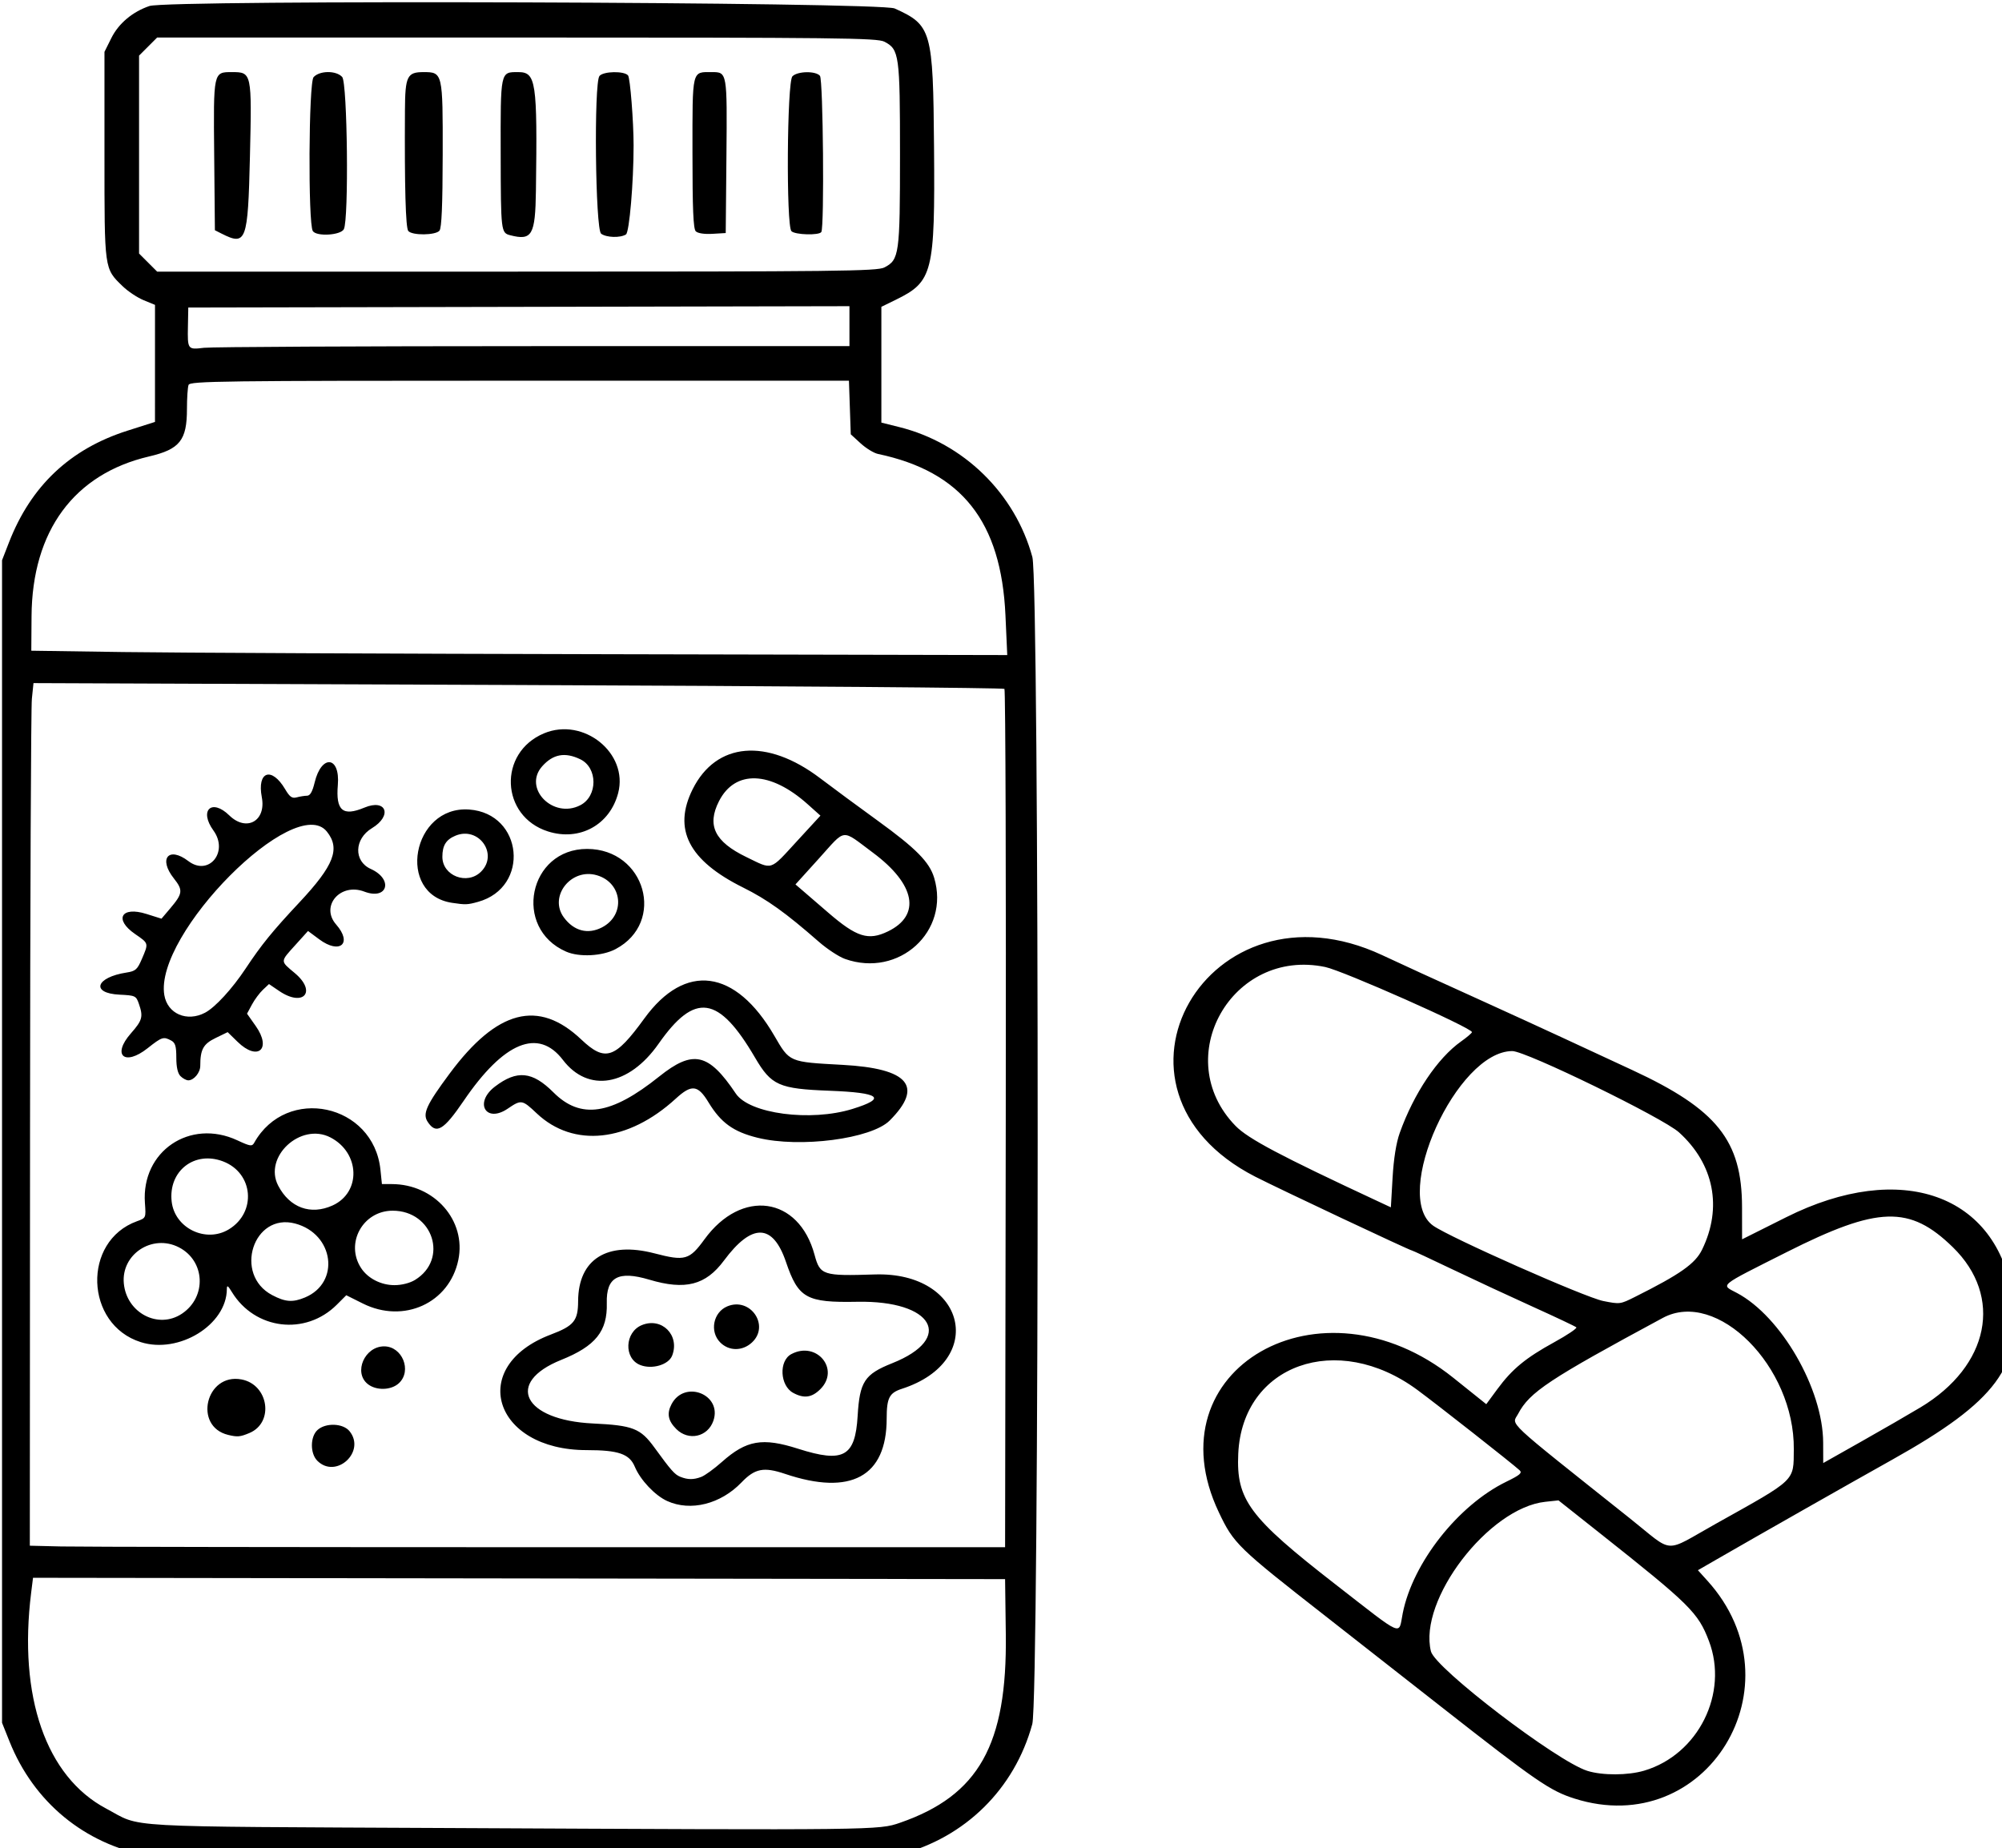 <?xml version="1.0" encoding="UTF-8" standalone="no"?>
<!-- Created with Inkscape (http://www.inkscape.org/) -->

<svg
   version="1.1"
   id="svg1"
   width="71.484"
   height="66"
   viewBox="0 0 71.484 66"
   xmlns="http://www.w3.org/2000/svg"
   xmlns:svg="http://www.w3.org/2000/svg">
  <defs
     id="defs1" />
  <g
     id="g1"
     transform="matrix(0.095,0,0,0.095,-13.859,-15.044)">
    <path
       style="fill:#000000;fill-opacity:1;stroke:none;stroke-opacity:1"
       d="m 201.651,855.982 c -24.017,-4.46 -43.065,-20.157 -52.202,-43.02 l -2.798,-7 v -218.5 -218.5 l 2.623,-6.742 c 8.263,-21.238 22.968,-35.105 44.498,-41.959 l 10.364,-3.3 0.004,-22 0.004,-22 -4.289,-1.763 c -2.359,-0.97 -5.907,-3.335 -7.885,-5.256 -6.927,-6.728 -6.818,-5.943 -6.818,-49.185 v -38.903 l 2.6,-5.217 c 2.722,-5.463 7.944,-9.851 14.3,-12.017 7.072,-2.41 274.685,-1.529 280.101,0.922 13.904,6.294 14.442,8.192 14.796,52.254 0.379,47.111 -0.456,50.438 -14.365,57.243 l -5.432,2.657 v 21.761 21.761 l 6.75,1.685 c 24.153,6.028 43.482,24.911 50.005,48.854 2.679,9.834 2.649,428.898 -0.032,438.705 -6.659,24.36 -25.235,42.674 -49.723,49.022 -9.583,2.484 -269.339,2.942 -282.5,0.498 z m 282.5,-12.435 c 29.608,-10.257 40.312,-29.331 39.77,-70.868 l -0.27,-20.717 -182.678,-0.253 -182.678,-0.253 -0.692,5.538 c -4.891,39.144 5.565,69.243 28.218,81.234 13.834,7.323 2.247,6.671 129.829,7.303 160.344,0.794 160.484,0.793 168.5,-1.985 z m 39.753,-264.532 c 0.139,-88.521 -0.086,-161.285 -0.5,-161.699 -0.414,-0.413 -82.694,-1.072 -182.844,-1.463 l -182.091,-0.712 -0.608,5.91 c -0.334,3.251 -0.644,76.208 -0.688,162.128 l -0.08,156.218 11.779,0.282 c 6.479,0.155 88.954,0.282 183.279,0.282 h 171.5 z M 396.643,722.597 c -4.58,-2.081 -10.081,-7.908 -12.159,-12.881 -2.018,-4.83 -6.144,-6.254 -18.119,-6.254 -35.113,0 -44.886,-31.544 -13.457,-43.434 8.684,-3.285 10.237,-5.181 10.266,-12.538 0.063,-15.841 10.908,-22.632 28.722,-17.985 11.438,2.984 13.098,2.517 18.776,-5.287 13.942,-19.16 35.457,-16.122 41.371,5.841 2.063,7.662 3.097,7.999 22.609,7.372 34.321,-1.103 42.349,32.58 10.242,42.975 -4.777,1.547 -5.741,3.431 -5.748,11.241 -0.019,21.778 -13.459,29.081 -38.187,20.751 -8.002,-2.696 -11.337,-2.045 -16.363,3.193 -7.848,8.179 -19.141,11.01 -27.953,7.007 z m 12.836,-9.07 c 1.352,-0.514 4.833,-3.044 7.737,-5.623 9.231,-8.198 15.239,-9.238 28.647,-4.956 17.054,5.446 21.461,3.015 22.372,-12.34 0.764,-12.886 2.586,-15.662 13.004,-19.813 23.517,-9.369 15.408,-23.636 -13.124,-23.091 -19.172,0.366 -22.173,-1.309 -26.821,-14.975 -4.938,-14.516 -12.782,-14.692 -23.302,-0.525 -6.878,9.263 -14.522,11.223 -28.054,7.193 -11.696,-3.483 -16.246,-0.972 -15.988,8.824 0.277,10.545 -4.213,16.134 -17.139,21.333 -21.246,8.546 -14.214,22.643 11.922,23.897 15.066,0.723 17.867,1.82 23.125,9.057 6.227,8.57 7.607,10.133 9.692,10.976 2.835,1.146 4.995,1.157 7.93,0.042 z m -9.405,-17.989 c -3.12,-3.12 -3.635,-5.871 -1.76,-9.393 4.928,-9.253 19.124,-3.545 15.689,6.309 -2.119,6.079 -9.337,7.677 -13.93,3.084 z m 43.933,-13.593 c -4.995,-2.714 -5.451,-12.025 -0.712,-14.561 9.485,-5.076 18.417,5.67 10.933,13.154 -3.203,3.203 -6.164,3.611 -10.221,1.407 z m -57.541,-10.491 c -6.189,-2.494 -5.778,-12.316 0.627,-14.969 7.502,-3.107 14.378,3.766 11.436,11.431 -1.338,3.487 -7.618,5.329 -12.063,3.538 z m 30.139,-8.448 c -4.093,-4.093 -2.668,-11.386 2.656,-13.591 8.69,-3.599 16.075,7.262 9.244,13.593 -3.551,3.291 -8.607,3.29 -11.899,-0.002 z M 265.151,707.462 c -2.751,-2.751 -2.708,-9.049 0.08,-11.572 3.081,-2.788 9.6,-2.541 12.027,0.456 6.252,7.721 -5.089,18.134 -12.107,11.116 z m -33.5,-9.713 c -13.219,-3.181 -8.393,-23.365 4.986,-20.855 10.24,1.921 12.355,16.23 2.979,20.147 -3.485,1.456 -4.487,1.545 -7.966,0.708 z m 52.411,-19.158 c -5.386,-4.362 -1.107,-14.129 6.19,-14.129 6.841,0 10.543,9.167 5.584,13.826 -2.91,2.734 -8.592,2.88 -11.775,0.303 z m -85.271,-15.718 c -21.065,-6.655 -22.065,-37.981 -1.45,-45.435 3.419,-1.236 3.419,-1.237 3.012,-6.867 -1.405,-19.43 16.913,-31.854 34.736,-23.558 4.85,2.258 5.534,2.358 6.333,0.93 12.151,-21.713 44.888,-14.724 47.453,10.132 l 0.556,5.387 h 3.679 c 16.078,0 28.112,13.709 25.037,28.521 -3.37,16.232 -20.52,24.054 -35.895,16.372 l -6.219,-3.108 -3.541,3.541 c -11.758,11.758 -30.792,9.46 -39.466,-4.765 -1.519,-2.491 -1.869,-2.689 -1.88,-1.061 -0.091,13.418 -18.007,24.444 -32.354,19.911 z m 15.462,-10.681 c 9.421,-6.294 8.782,-19.902 -1.173,-24.979 -9.959,-5.078 -21.678,2.621 -20.658,13.573 1.036,11.124 12.942,17.344 21.831,11.406 z m 46.262,-6.109 c 13.346,-5.576 10.923,-23.881 -3.677,-27.783 -15.741,-4.207 -23.281,19.163 -8.674,26.887 4.963,2.625 7.734,2.826 12.352,0.896 z m 41.331,-6.577 c 12.695,-7.741 6.817,-26.029 -8.369,-26.04 -11.224,-0.008 -17.968,12.263 -11.862,21.582 2.546,3.886 7.478,6.407 12.536,6.407 2.7,0 5.778,-0.779 7.696,-1.949 z m -69.937,-19.039 c 10.5,-6.402 9.234,-21.169 -2.189,-25.532 -10.734,-4.099 -20.61,3.612 -19.317,15.083 1.13,10.023 12.858,15.721 21.506,10.448 z m 38.977,-8.972 c 10.804,-4.904 10.334,-19.808 -0.806,-25.569 -11.152,-5.767 -25.279,7.272 -19.635,18.123 4.322,8.31 12.209,11.183 20.441,7.446 z m 159.764,-25.439 c -9.128,-2.256 -13.814,-5.638 -18.487,-13.344 -3.982,-6.566 -6.336,-6.828 -12.285,-1.372 -17.872,16.393 -38.458,18.578 -52.255,5.545 -5.492,-5.187 -5.808,-5.238 -10.917,-1.767 -8.222,5.587 -12.73,-2.252 -4.781,-8.314 8.271,-6.309 14.052,-5.733 21.974,2.19 10.223,10.223 21.665,8.511 39.719,-5.944 12.741,-10.2 18.565,-8.909 28.82,6.387 5.106,7.617 28.11,10.653 43.831,5.785 13.078,-4.049 10.487,-6.117 -8.576,-6.843 -19.054,-0.726 -21.909,-1.993 -28.017,-12.438 -13.701,-23.428 -22.609,-24.714 -36.259,-5.233 -11.17,15.941 -26.468,18.533 -35.957,6.092 -9.25,-12.127 -22.231,-6.782 -37.292,15.355 -7.585,11.149 -10.361,12.764 -13.555,7.888 -1.988,-3.035 -0.479,-6.342 8.279,-18.142 17.798,-23.979 33.373,-28.016 49.436,-12.812 9.023,8.541 12.691,7.322 23.738,-7.887 15.357,-21.143 34.247,-18.629 48.849,6.501 5.816,10.009 5.422,9.841 25.661,10.945 24.866,1.356 30.544,8.081 17.683,20.942 -6.876,6.876 -33.764,10.38 -49.606,6.465 z M 213.723,562.891 c -1.04,-1.04 -1.571,-3.395 -1.571,-6.965 0,-4.309 -0.389,-5.602 -1.934,-6.429 -2.9,-1.552 -3.467,-1.367 -8.865,2.9 -8.702,6.878 -13.491,2.61 -6.273,-5.591 4.338,-4.928 4.695,-6.259 2.99,-11.15 -1.035,-2.968 -1.352,-3.117 -7.25,-3.399 -10.91,-0.523 -9.005,-6.521 2.642,-8.32 3.366,-0.52 4.036,-1.116 5.75,-5.115 2.565,-5.983 2.614,-5.801 -2.56,-9.361 -8.036,-5.529 -5.208,-10.534 4.265,-7.548 l 5.66,1.784 3.279,-3.868 c 4.735,-5.586 4.887,-6.834 1.368,-11.277 -5.899,-7.448 -1.959,-12.157 5.447,-6.509 7.648,5.834 15.262,-3.442 9.432,-11.491 -5.486,-7.573 -0.687,-12.168 5.946,-5.692 6.455,6.303 13.944,2.129 12.236,-6.821 -1.859,-9.745 3.686,-11.636 8.783,-2.996 1.726,2.926 2.577,3.519 4.364,3.039 1.221,-0.327 2.962,-0.601 3.87,-0.609 1.148,-0.009 2.012,-1.522 2.838,-4.964 2.566,-10.694 9.63,-9.957 8.719,0.91 -0.81,9.666 1.84,11.928 9.987,8.525 8.262,-3.452 10.612,3.035 2.807,7.749 -6.647,4.015 -6.888,12.387 -0.439,15.295 8.629,3.891 6.37,11.868 -2.415,8.528 -9.024,-3.431 -16.632,5.474 -10.572,12.376 6.238,7.105 1.42,11.336 -6.344,5.572 l -4.23,-3.141 -4.75,5.26 c -5.775,6.394 -5.764,5.932 -0.25,10.541 8.424,7.041 3.29,12.957 -5.853,6.744 l -3.818,-2.594 -2.286,2.147 c -1.257,1.181 -3.114,3.686 -4.127,5.566 l -1.841,3.419 3.268,4.636 c 6.118,8.68 0.761,13.345 -6.823,5.94 l -3.725,-3.637 -4.553,2.212 c -4.62,2.244 -5.742,4.289 -5.742,10.459 0,2.549 -2.394,5.446 -4.5,5.446 -0.746,0 -2.064,-0.707 -2.929,-1.571 z m 9.228,-23.848 c 3.791,-1.993 10.172,-8.935 15.241,-16.58 5.964,-8.996 10.029,-13.997 20.279,-24.949 12.963,-13.851 15.397,-20.144 10.271,-26.551 -11.882,-14.851 -64.966,38.557 -61.095,61.467 1.188,7.031 8.501,10.191 15.305,6.613 z m 240.548,-20.21 c -2.284,-0.81 -6.724,-3.722 -9.867,-6.472 -12.493,-10.932 -19.391,-15.87 -28.481,-20.39 -20.428,-10.156 -26.44,-21.896 -18.924,-36.947 8.845,-17.711 27.853,-19.345 47.924,-4.12 4.675,3.546 14.415,10.733 21.644,15.97 14.366,10.408 19.421,15.522 21.196,21.447 6.035,20.141 -13.232,37.693 -33.492,30.512 z m 16.109,-10.349 c 12.54,-6.071 10.345,-17.713 -5.573,-29.56 -12.211,-9.088 -9.966,-9.331 -20.414,2.215 l -8.757,9.677 2.995,2.573 c 1.647,1.415 5.821,5.014 9.276,7.998 10.743,9.28 15.112,10.659 22.473,7.096 z m -34.097,-34.021 8.738,-9.5 -4.798,-4.295 c -14.01,-12.542 -27.278,-13.004 -33.321,-1.16 -4.647,9.11 -1.641,15.256 10.282,21.022 10.089,4.879 8.596,5.353 19.099,-6.066 z m -86.859,41.611 c -20.179,-8.815 -14.069,-38.644 7.907,-38.601 21.892,0.042 29.715,27.617 10.685,37.663 -5.044,2.663 -13.65,3.097 -18.593,0.938 z m 13.489,-9.105 c 8.915,-4.61 7.778,-16.698 -1.841,-19.579 -9.767,-2.926 -18.321,7.979 -12.456,15.879 3.766,5.073 9.014,6.432 14.296,3.7 z m -56.319,-9.23 c -21.157,-3.172 -15.049,-36.629 6.404,-35.077 20.3,1.468 22.976,29.252 3.342,34.703 -3.972,1.103 -4.701,1.131 -9.746,0.374 z m 10.876,-11.731 c 6.605,-6.605 -0.874,-17.137 -9.603,-13.522 -3.564,1.476 -4.942,3.695 -4.942,7.956 0,7.166 9.362,10.749 14.545,5.566 z m 25.162,-15.106 c -17.89,-5.692 -18.857,-29.645 -1.489,-36.889 14.844,-6.191 31.765,7.445 27.856,22.449 -3.121,11.982 -14.501,18.214 -26.367,14.439 z m 12.148,-9.864 c 6.589,-3.408 6.577,-14.095 -0.02,-17.27 -5.761,-2.773 -10.223,-1.951 -14.313,2.637 -7.35,8.244 4.094,19.928 14.332,14.633 z m 159.785,-71.36 c -1.591,-35.263 -16.429,-54.046 -47.939,-60.688 -1.539,-0.324 -4.464,-2.116 -6.5,-3.98 l -3.701,-3.39 -0.344,-10.078 -0.344,-10.079 H 341.164 c -111.966,0 -123.857,0.151 -124.406,1.582 -0.334,0.87 -0.607,4.942 -0.607,9.05 0,11.772 -2.695,15.154 -14.216,17.842 -28.21,6.581 -43.973,27.991 -44.194,60.027 l -0.09,13 34.5,0.5 c 18.975,0.275 101.508,0.643 183.407,0.819 l 148.907,0.319 z m -177.39,-101.207 118.75,-0.009 v -7.504 -7.504 l -124.25,0.254 -124.25,0.254 -0.133,7 c -0.167,8.822 -0.131,8.871 6.018,8.132 2.813,-0.338 58.552,-0.619 123.865,-0.623 z m 131.878,-29.575 c 5.592,-2.892 5.872,-4.914 5.872,-42.434 0,-37.52 -0.28,-39.542 -5.872,-42.434 -2.706,-1.399 -17.455,-1.566 -138.179,-1.566 H 204.951 l -3.4,3.4 -3.4,3.4 v 37.2 37.2 l 3.4,3.4 3.4,3.4 h 135.15 c 120.724,0 135.473,-0.167 138.179,-1.566 z m -249.128,-12.727 -2.5,-1.264 -0.265,-28.134 c -0.298,-31.553 -0.35,-31.308 6.682,-31.308 7.45,0 7.494,0.207 6.752,31.756 -0.752,31.955 -1.376,33.649 -10.668,28.95 z m 108.5,0.616 c -3.473,-0.896 -3.53,-1.383 -3.584,-30.351 -0.059,-31.506 -0.173,-30.971 6.584,-30.971 6.706,0 7.222,3.444 6.661,44.5 -0.23,16.809 -1.454,18.94 -9.661,16.822 z m 34.17,-0.574 c -2.183,-1.596 -2.766,-56.722 -0.627,-59.299 1.488,-1.792 9.309,-1.937 10.745,-0.198 0.786,0.952 2.078,17.236 2.082,26.25 0.006,13.985 -1.598,32.722 -2.87,33.524 -2.14,1.349 -7.317,1.196 -9.33,-0.276 z M 263.46,245.212 c -1.827,-2.823 -1.565,-55.81 0.286,-57.856 2.268,-2.506 8.507,-2.544 10.75,-0.066 1.977,2.184 2.534,53.66 0.62,57.237 -1.224,2.288 -10.274,2.819 -11.656,0.684 z m 35.877,-0.026 c -0.996,-1.2 -1.42,-16.593 -1.251,-45.402 0.075,-12.781 0.826,-14.321 6.982,-14.321 7.206,0 7.266,0.258 7.206,31.031 -0.037,19.042 -0.399,27.598 -1.21,28.574 -1.47,1.771 -10.281,1.86 -11.727,0.118 z m 108.058,0.12 c -0.933,-0.933 -1.244,-8.305 -1.244,-29.509 0,-31.633 -0.313,-30.335 7.312,-30.335 5.737,0 5.744,0.044 5.454,31.621 l -0.266,28.879 -5.006,0.294 c -3.03,0.178 -5.497,-0.197 -6.25,-0.95 z m 35.956,-0.044 c -2.023,-2.023 -1.678,-56.18 0.371,-58.229 1.955,-1.955 8.773,-2.066 10.348,-0.169 1.194,1.439 1.679,56.821 0.514,58.707 -0.82,1.326 -9.846,1.078 -11.233,-0.309 z m 294.3,589.182 c -9.174,-2.914 -14.393,-6.508 -50,-34.434 -18.15,-14.235 -37.655,-29.519 -43.343,-33.965 -33.344,-26.057 -34.698,-27.374 -40.321,-39.214 -25.55,-53.79 38.305,-90.458 88.094,-50.587 l 12.429,9.953 4.161,-5.652 c 5.558,-7.55 10.626,-11.73 21.392,-17.644 4.945,-2.716 8.676,-5.234 8.291,-5.595 -0.385,-0.361 -7.675,-3.811 -16.2,-7.666 -8.525,-3.855 -22.161,-10.197 -30.303,-14.093 -8.142,-3.896 -14.978,-7.084 -15.191,-7.084 -0.775,0 -50.242,-23.303 -59.006,-27.796 -64.179,-32.906 -17.805,-113.851 47.712,-83.279 9.795,4.571 16.641,7.703 38.788,17.749 9.075,4.117 22.238,10.149 29.25,13.405 7.013,3.256 18.712,8.687 26,12.067 31.817,14.759 41.205,26.48 41.235,51.485 l 0.015,12.131 16.614,-8.318 c 43.065,-21.562 79.472,-8.627 85.09,30.23 3.722,25.743 -6.151,39.042 -45.203,60.889 -16.258,9.095 -50.516,28.555 -66.3,37.661 l -6.8,3.923 3.599,3.984 c 35.349,39.127 -0.376,97.612 -49.999,81.852 z m 26.225,-10.493 c 20.307,-6.03 31.8,-29.067 24.317,-48.741 -4.052,-10.654 -7.081,-13.649 -40.942,-40.484 l -15.601,-12.364 -4.939,0.526 c -21.316,2.268 -47.818,36.918 -43.003,56.223 1.59,6.374 47.369,41.346 58.808,44.924 5.662,1.771 15.238,1.734 21.359,-0.084 z m -90.762,-59.18 c 3.766,-18.947 20.797,-40.582 38.897,-49.413 5.209,-2.541 6.114,-3.328 5,-4.343 -2.897,-2.641 -30.769,-24.543 -38.421,-30.192 -30.112,-22.231 -65.766,-9.524 -67.301,23.987 -0.794,17.349 4.081,23.903 36.561,49.143 26.198,20.359 23.589,19.242 25.264,10.819 z m 117.778,-33.678 c 30.345,-16.963 29.085,-15.757 29.203,-27.939 0.302,-31.105 -28.873,-60.362 -49.244,-49.384 -42.738,23.032 -50.08,27.9 -54.352,36.031 -2.371,4.513 -6.111,1.012 42.153,39.45 16.734,13.327 12.161,13.066 32.241,1.841 z m 76.819,-43.697 c 25.922,-15.562 31.185,-41.659 12.144,-60.219 -16.223,-15.814 -28.069,-15.459 -62.453,1.869 -26.114,13.161 -24.81,12.092 -18.704,15.331 16.641,8.828 32.366,36.11 32.43,56.266 l 0.025,7.681 14.25,-8.045 c 7.838,-4.425 17.877,-10.222 22.31,-12.884 z M 760.434,645.852 c 16.984,-8.497 22.603,-12.457 25.19,-17.754 7.709,-15.782 4.485,-32.171 -8.672,-44.078 -6.02,-5.448 -57.503,-30.558 -62.653,-30.558 -20.871,0 -45.519,54.338 -29.767,65.623 6.144,4.401 57.103,26.979 63.95,28.333 6.286,1.243 6.353,1.234 11.952,-1.566 z m -88.451,-61.619 c 5.303,-14.851 14.208,-28.129 23.069,-34.4 2.231,-1.579 4.066,-3.151 4.077,-3.495 0.053,-1.556 -48.442,-23.08 -55.154,-24.479 -35.106,-7.32 -58.554,34.215 -33.713,59.718 4.704,4.83 16.73,11.202 53.388,28.291 l 5,2.331 0.643,-11.118 c 0.418,-7.228 1.359,-13.123 2.689,-16.847 z"
       id="path1" />
  </g>
</svg>
